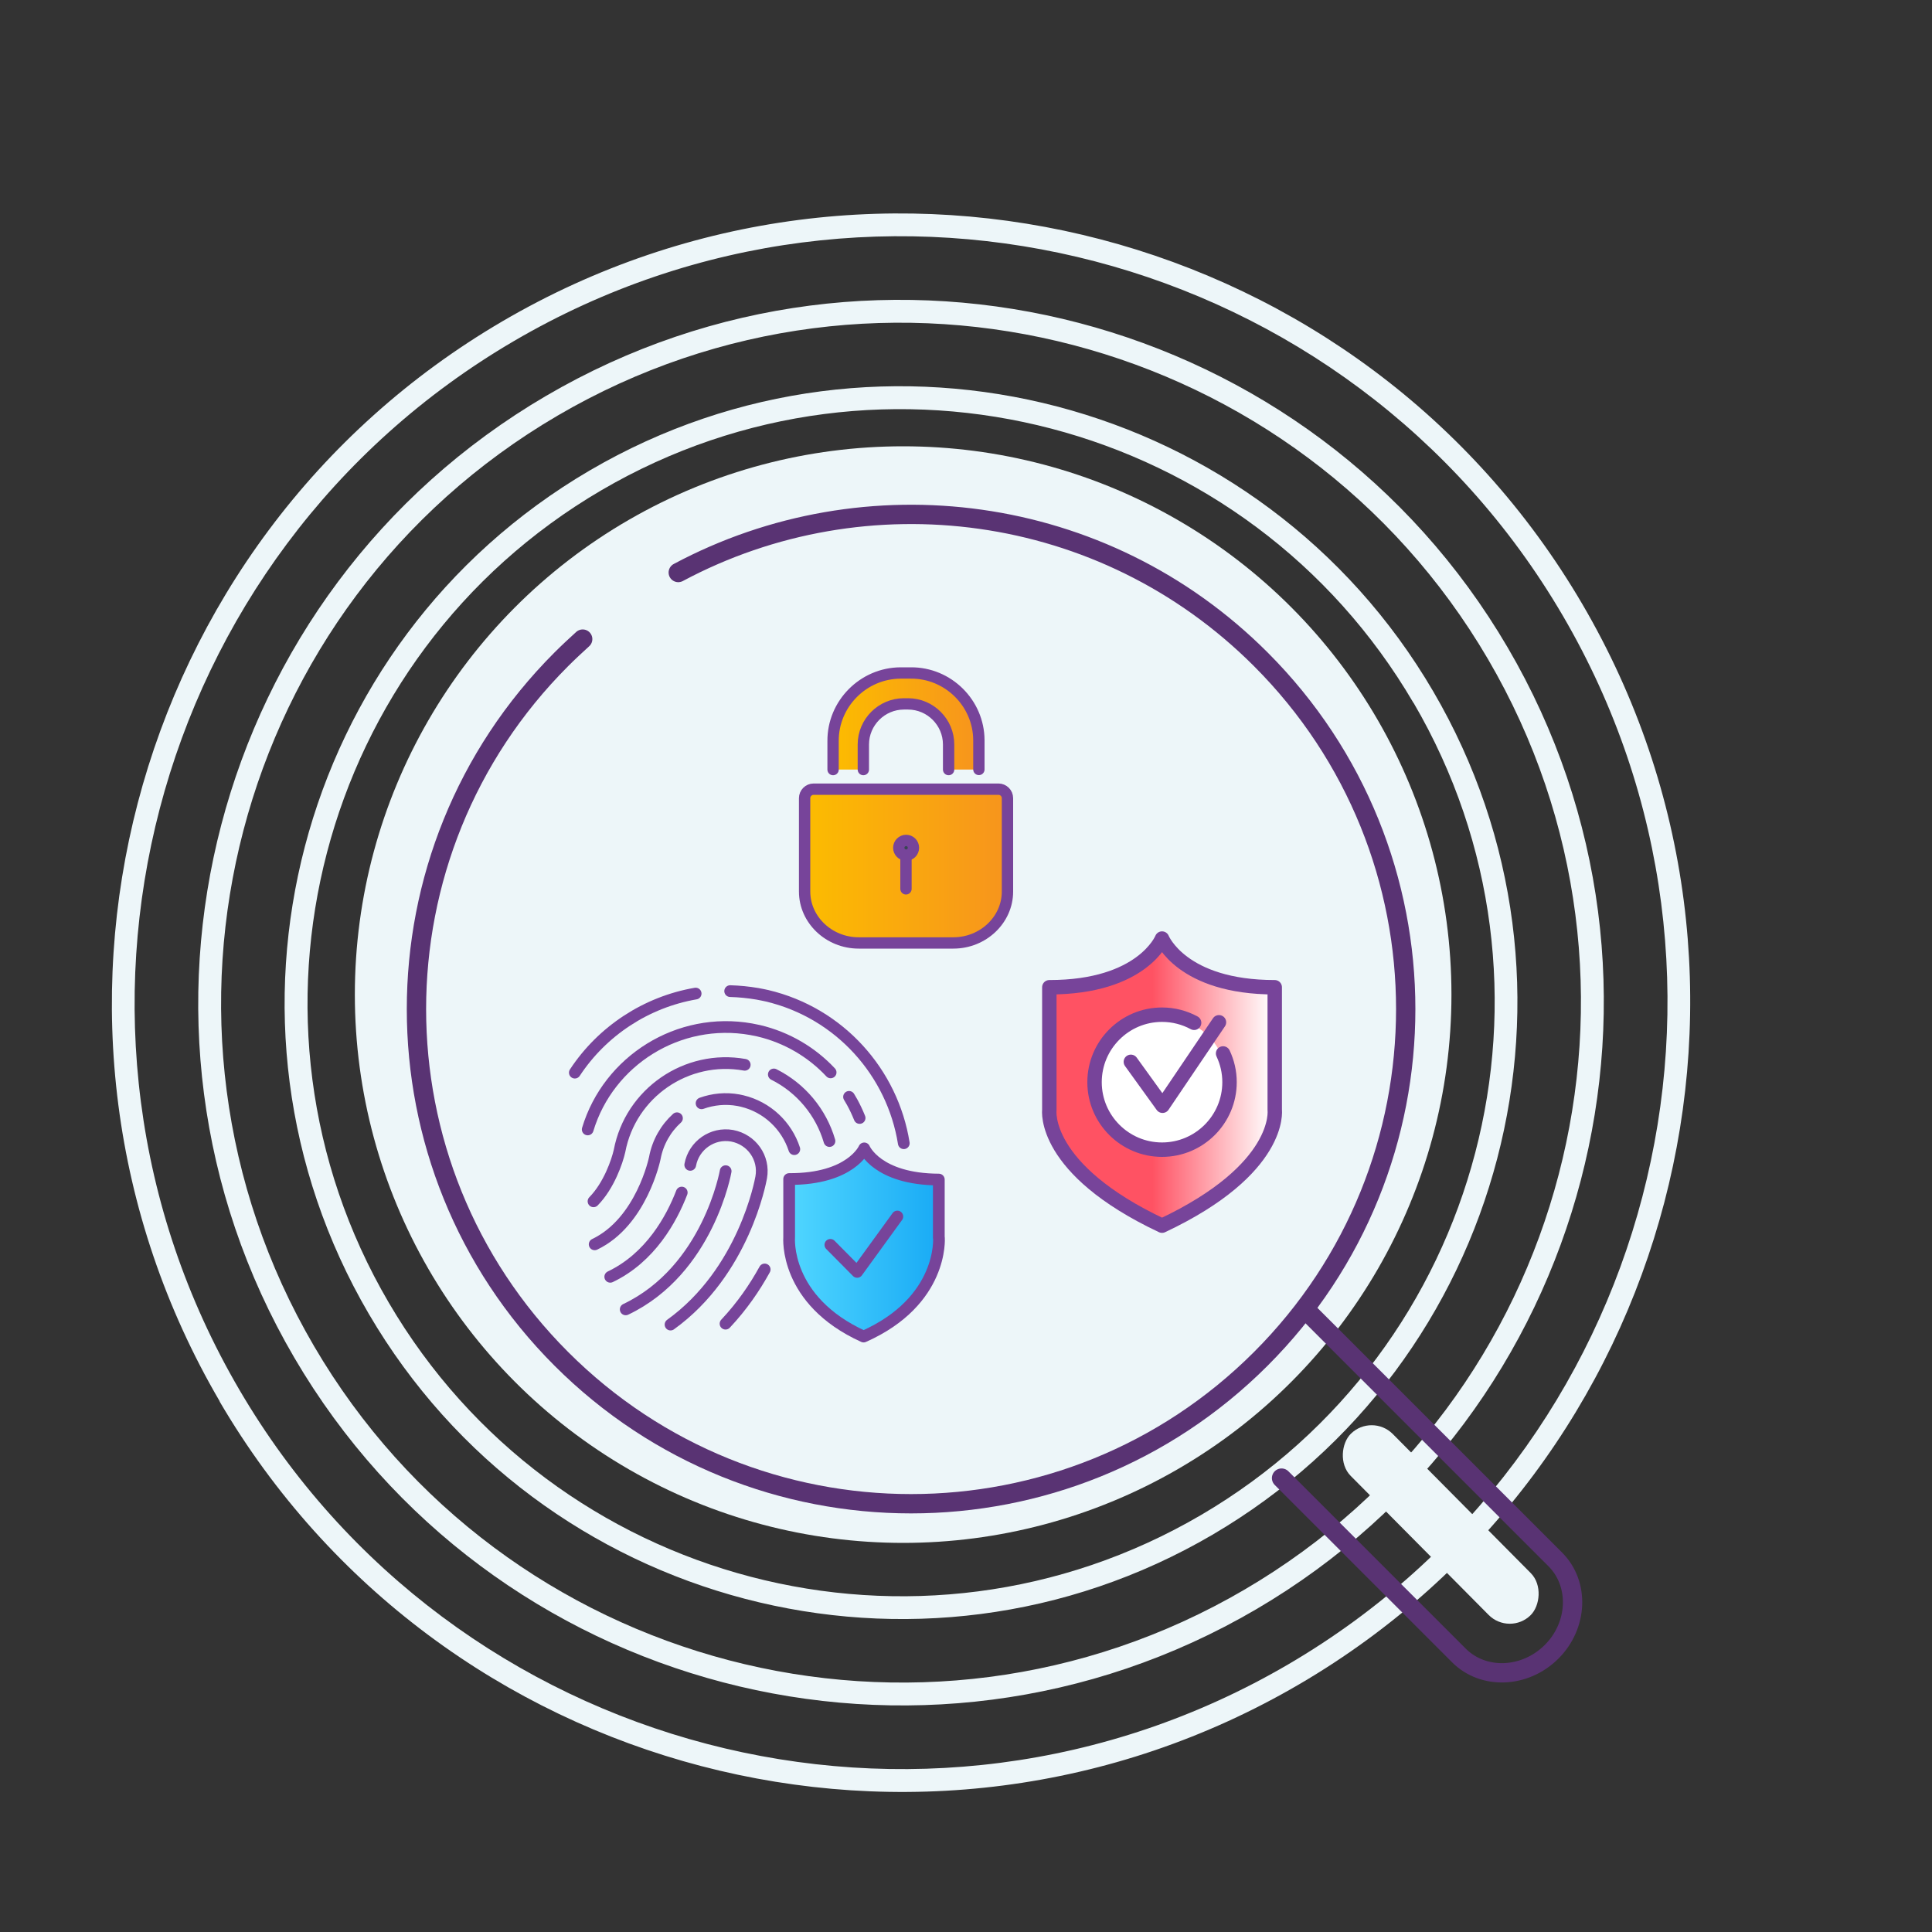 <?xml version="1.0" encoding="UTF-8"?> <svg xmlns="http://www.w3.org/2000/svg" xmlns:xlink="http://www.w3.org/1999/xlink" viewBox="0 0 150 150"><rect x="0" y="0" width="150" height="150" fill="#333333" stroke="none"/><defs><style> .cls-1 { stroke: #593373; stroke-width: 1.5px; } .cls-1, .cls-2, .cls-3, .cls-4, .cls-5 { stroke-linecap: round; stroke-linejoin: round; } .cls-1, .cls-2, .cls-3, .cls-5 { fill: none; } .cls-6 { fill: url(#linear-gradient); } .cls-6, .cls-7, .cls-8, .cls-9, .cls-10, .cls-11 { stroke-width: 0px; } .cls-2 { stroke-width: .91px; } .cls-2, .cls-3, .cls-4, .cls-5 { stroke: #77449a; } .cls-3 { stroke-width: 1.12px; } .cls-4 { fill: #394553; } .cls-4, .cls-5 { stroke-width: .88px; } .cls-7 { fill: url(#linear-gradient-4); } .cls-8 { fill: url(#linear-gradient-2); } .cls-9 { fill: url(#linear-gradient-3); } .cls-10 { fill: #fff; } .cls-11 { fill: #edf6f9; } </style><linearGradient id="linear-gradient" x1="81.23" y1="84.01" x2="98.75" y2="84.01" gradientUnits="userSpaceOnUse"><stop offset=".47" stop-color="#ff5263"></stop><stop offset="1" stop-color="#fff"></stop></linearGradient><linearGradient id="linear-gradient-2" x1="64.68" y1="56" x2="76" y2="56" gradientUnits="userSpaceOnUse"><stop offset="0" stop-color="#fcbc00"></stop><stop offset="1" stop-color="#f7941d"></stop></linearGradient><linearGradient id="linear-gradient-3" x1="62.47" y1="67.24" x2="78.22" y2="67.24" xlink:href="#linear-gradient-2"></linearGradient><linearGradient id="linear-gradient-4" x1="61.39" y1="96.64" x2="73.03" y2="96.64" gradientUnits="userSpaceOnUse"><stop offset="0" stop-color="#50d6ff"></stop><stop offset="1" stop-color="#18aaf5"></stop></linearGradient></defs><g id="backgrounds"><path class="cls-11" d="m17.06,108.8C0,79.63,9.84,42.02,39,24.95c29.17-17.07,66.78-7.22,83.85,21.95,17.07,29.17,7.22,66.78-21.95,83.85-29.17,17.07-66.78,7.22-83.85-21.94Zm104.27-61.01c-16.57-28.33-53.1-37.89-81.43-21.31C11.57,43.05,2.01,79.58,18.59,107.91c16.57,28.32,53.1,37.88,81.43,21.31,28.33-16.57,37.88-53.1,21.31-81.43Z"></path><path class="cls-11" d="m22.85,105.41c-15.2-25.97-6.43-59.47,19.54-74.67,25.97-15.2,59.47-6.43,74.67,19.54,15.2,25.97,6.43,59.47-19.54,74.67-25.97,15.2-59.47,6.43-74.67-19.54Zm92.68-54.23c-14.71-25.13-47.11-33.61-72.24-18.91-25.13,14.7-33.61,47.11-18.91,72.24,14.7,25.13,47.11,33.61,72.24,18.91,25.13-14.7,33.61-47.11,18.91-72.24Z"></path><path class="cls-11" d="m28.64,102.02c-13.33-22.78-5.64-52.16,17.14-65.49,22.78-13.33,52.16-5.64,65.49,17.14,13.33,22.78,5.64,52.16-17.14,65.49-22.78,13.33-52.16,5.64-65.49-17.14Zm81.1-47.45c-12.84-21.94-41.13-29.34-63.06-16.5-21.94,12.84-29.34,41.13-16.5,63.06,12.84,21.94,41.12,29.34,63.06,16.5,21.94-12.84,29.34-41.13,16.51-63.06Z"></path><path class="cls-11" d="m34.44,98.63c-11.46-19.59-4.85-44.84,14.74-56.3,19.59-11.46,44.84-4.85,56.3,14.74,11.46,19.58,4.85,44.84-14.74,56.3-19.59,11.46-44.84,4.85-56.3-14.74Zm69.51-40.67c-10.97-18.74-35.14-25.07-53.88-14.1-18.74,10.97-25.07,35.14-14.1,53.88s35.14,25.07,53.88,14.1c18.74-10.97,25.07-35.14,14.1-53.88Z"></path><path class="cls-11" d="m40.23,95.24c-9.59-16.39-4.06-37.53,12.33-47.12,16.39-9.59,37.53-4.06,47.12,12.33,9.59,16.39,4.06,37.53-12.33,47.12-16.39,9.59-37.53,4.06-47.12-12.33Zm57.93-33.89c-9.1-15.55-29.15-20.8-44.7-11.7-15.55,9.1-20.8,29.15-11.7,44.7,9.1,15.55,29.15,20.8,44.7,11.7,15.55-9.1,20.8-29.15,11.7-44.7Z"></path><path class="cls-11" d="m46.02,91.85c-7.72-13.2-3.27-30.22,9.93-37.94,13.2-7.72,30.22-3.27,37.94,9.93,7.72,13.2,3.27,30.22-9.93,37.94-13.2,7.72-30.22,3.27-37.94-9.93Zm46.34-27.12c-7.23-12.36-23.16-16.52-35.52-9.3-12.35,7.23-16.52,23.16-9.29,35.52,7.23,12.35,23.16,16.52,35.52,9.29,12.35-7.23,16.52-23.16,9.3-35.52Z"></path><path class="cls-11" d="m51.81,88.46c-5.85-10-2.48-22.9,7.53-28.76,10-5.85,22.9-2.48,28.76,7.53,5.85,10,2.48,22.9-7.53,28.76-10,5.85-22.9,2.48-28.76-7.53Zm34.76-20.34c-5.36-9.16-17.17-12.25-26.33-6.89-9.16,5.36-12.25,17.17-6.89,26.33,5.36,9.16,17.17,12.25,26.33,6.89,9.16-5.36,12.25-17.17,6.89-26.33Z"></path><path class="cls-11" d="m57.61,85.07c-3.98-6.81-1.69-15.59,5.12-19.58,6.81-3.98,15.59-1.69,19.58,5.12,3.98,6.81,1.69,15.59-5.12,19.58-6.81,3.98-15.59,1.69-19.58-5.12Zm23.17-13.56c-3.49-5.97-11.19-7.98-17.15-4.49s-7.98,11.19-4.49,17.15c3.49,5.97,11.19,7.98,17.15,4.49,5.97-3.49,7.98-11.19,4.49-17.15Z"></path><path class="cls-11" d="m63.4,81.68c-2.12-3.62-.9-8.28,2.72-10.39,3.62-2.12,8.28-.9,10.39,2.72,2.12,3.62.9,8.28-2.72,10.39-3.62,2.12-8.28.9-10.39-2.72Zm11.59-6.78c-1.62-2.77-5.2-3.71-7.97-2.09-2.77,1.62-3.71,5.2-2.09,7.97,1.62,2.77,5.2,3.71,7.97,2.09,2.77-1.62,3.71-5.2,2.09-7.97Z"></path><circle class="cls-11" cx="70.12" cy="77.22" r="42.57"></circle></g><g id="Icons"><path class="cls-6" d="m98.74,86.18v-9.53c-7.23,0-8.75-3.78-8.75-3.78,0,0-1.52,3.78-8.75,3.78v9.53s-.59,4.58,8.75,8.98c9.34-4.4,8.75-8.98,8.75-8.98Z"></path><path class="cls-8" d="m70.72,52.25h-.81c-2.89.02-5.24,2.4-5.22,5.29v2.21s2.35,0,2.35,0v-1.95c0-1.73,1.42-3.15,3.15-3.15h.32c1.73,0,3.15,1.42,3.15,3.15v1.95h2.34v-2.27c-.02-2.89-2.39-5.24-5.28-5.22Z"></path><path class="cls-9" d="m77.52,61.27h-14.35c-.39,0-.7.32-.7.7v7.25c0,2.19,1.89,3.99,4.2,3.99h7.35c2.31,0,4.2-1.8,4.2-3.99v-7.25c0-.39-.32-.7-.7-.7Z"></path><g><path class="cls-5" d="m64.68,59.75v-2.21c-.02-2.89,2.34-5.27,5.23-5.29h.81c2.89-.02,5.27,2.34,5.28,5.22v2.27"></path><path class="cls-5" d="m67.03,59.75v-1.95c0-1.73,1.42-3.15,3.15-3.15h.32c1.73,0,3.15,1.42,3.15,3.15v1.95"></path><path class="cls-5" d="m62.47,69.22c0,2.19,1.89,3.99,4.2,3.99h7.35c2.31,0,4.2-1.8,4.2-3.99v-7.25c0-.39-.32-.7-.7-.7h-14.35c-.39,0-.7.32-.7.7v7.25Z"></path><line class="cls-5" x1="70.34" y1="66.02" x2="70.34" y2="69.01"></line><path class="cls-4" d="m70.92,65.82c0,.32-.25.57-.57.57s-.57-.26-.57-.57.26-.57.57-.57.57.25.57.57Z"></path></g><path class="cls-1" d="m52.66,44.45c14.52-7.76,32.99-5.51,45.23,6.74,15,15,15,39.31,0,54.31-15,15-39.31,15-54.31,0-14.99-14.99-15-39.31,0-54.31.54-.54,1.1-1.06,1.66-1.57"></path><path class="cls-1" d="m101.49,101.81l19.26,19.26c1.9,1.9,1.77,5.13-.29,7.18-2.06,2.05-5.28,2.18-7.18.29l-13.78-13.78"></path><path class="cls-7" d="m73.02,96.29v-4.53c-4.8-.02-5.79-2.42-5.79-2.42,0,0-1.03,2.4-5.83,2.38v4.53s-.41,4.89,5.78,7.7c6.21-2.76,5.85-7.66,5.85-7.66Z"></path><g><g><path class="cls-2" d="m72.89,96.11v-4.53c-4.8-.02-5.79-2.42-5.79-2.42,0,0-1.03,2.4-5.83,2.38v4.53s-.41,4.89,5.78,7.7c6.21-2.76,5.85-7.66,5.85-7.66Z"></path><polyline class="cls-2" points="64.47 96.65 66.55 98.75 69.67 94.45"></polyline></g><g><path class="cls-2" d="m56.69,76.95c.7.02,1.41.09,2.12.21.34.06.54.11.74.15,5.67,1.34,9.75,5.99,10.62,11.45"></path><path class="cls-2" d="m44.63,83.28c2.13-3.24,5.55-5.48,9.38-6.14"></path><path class="cls-2" d="m65.92,85.16c.08.14.16.27.24.41.22.4.41.81.58,1.23"></path><path class="cls-2" d="m45.63,87.69c1.61-5.35,7.06-8.78,12.69-7.78.26.05.43.09.59.12,2.21.52,4.13,1.68,5.58,3.23"></path><path class="cls-2" d="m60.08,83.42c2.12,1.06,3.67,2.95,4.32,5.17"></path><path class="cls-2" d="m46.08,93.27c1.2-1.22,1.84-3.11,2.02-3.91.85-4.5,5.2-7.5,9.72-6.69"></path><path class="cls-2" d="m59.37,98.56c-.77,1.4-1.76,2.85-3.04,4.21"></path><path class="cls-2" d="m54.47,85.66c.89-.32,1.87-.42,2.86-.24.11.02.2.04.28.06,1.97.47,3.47,1.93,4.06,3.74"></path><path class="cls-2" d="m46.17,96.61c3.64-1.74,4.66-6.65,4.67-6.7.23-1.23.85-2.3,1.72-3.09"></path><path class="cls-2" d="m53.59,90.44c.28-1.52,1.73-2.53,3.25-2.26,1.52.29,2.53,1.71,2.26,3.23-.06.33-1.35,7.34-7.04,11.43"></path><path class="cls-2" d="m47.38,99.13c3.12-1.49,4.76-4.49,5.55-6.54"></path><path class="cls-2" d="m56.34,90.93s-1.34,7.67-7.76,10.73"></path></g></g><rect class="cls-11" x="101.95" y="116.05" width="19.83" height="4.61" rx="2.31" ry="2.31" transform="translate(117.1 -44.41) rotate(45.23)"></rect><circle class="cls-10" cx="90.35" cy="83.9" r="4.9"></circle><g><path class="cls-3" d="m98.97,86.18v-9.53c-7.23,0-8.75-3.78-8.75-3.78,0,0-1.52,3.78-8.75,3.78v9.53s-.59,4.58,8.75,8.98c9.34-4.4,8.75-8.98,8.75-8.98Z"></path><polyline class="cls-3" points="87.8 82.44 90.26 85.85 94.64 79.37"></polyline><path class="cls-3" d="m94.96,81.79c.32.68.5,1.43.5,2.23,0,2.89-2.35,5.24-5.24,5.24s-5.24-2.35-5.24-5.24,2.35-5.24,5.24-5.24c.9,0,1.75.23,2.49.63"></path></g></g></svg> 